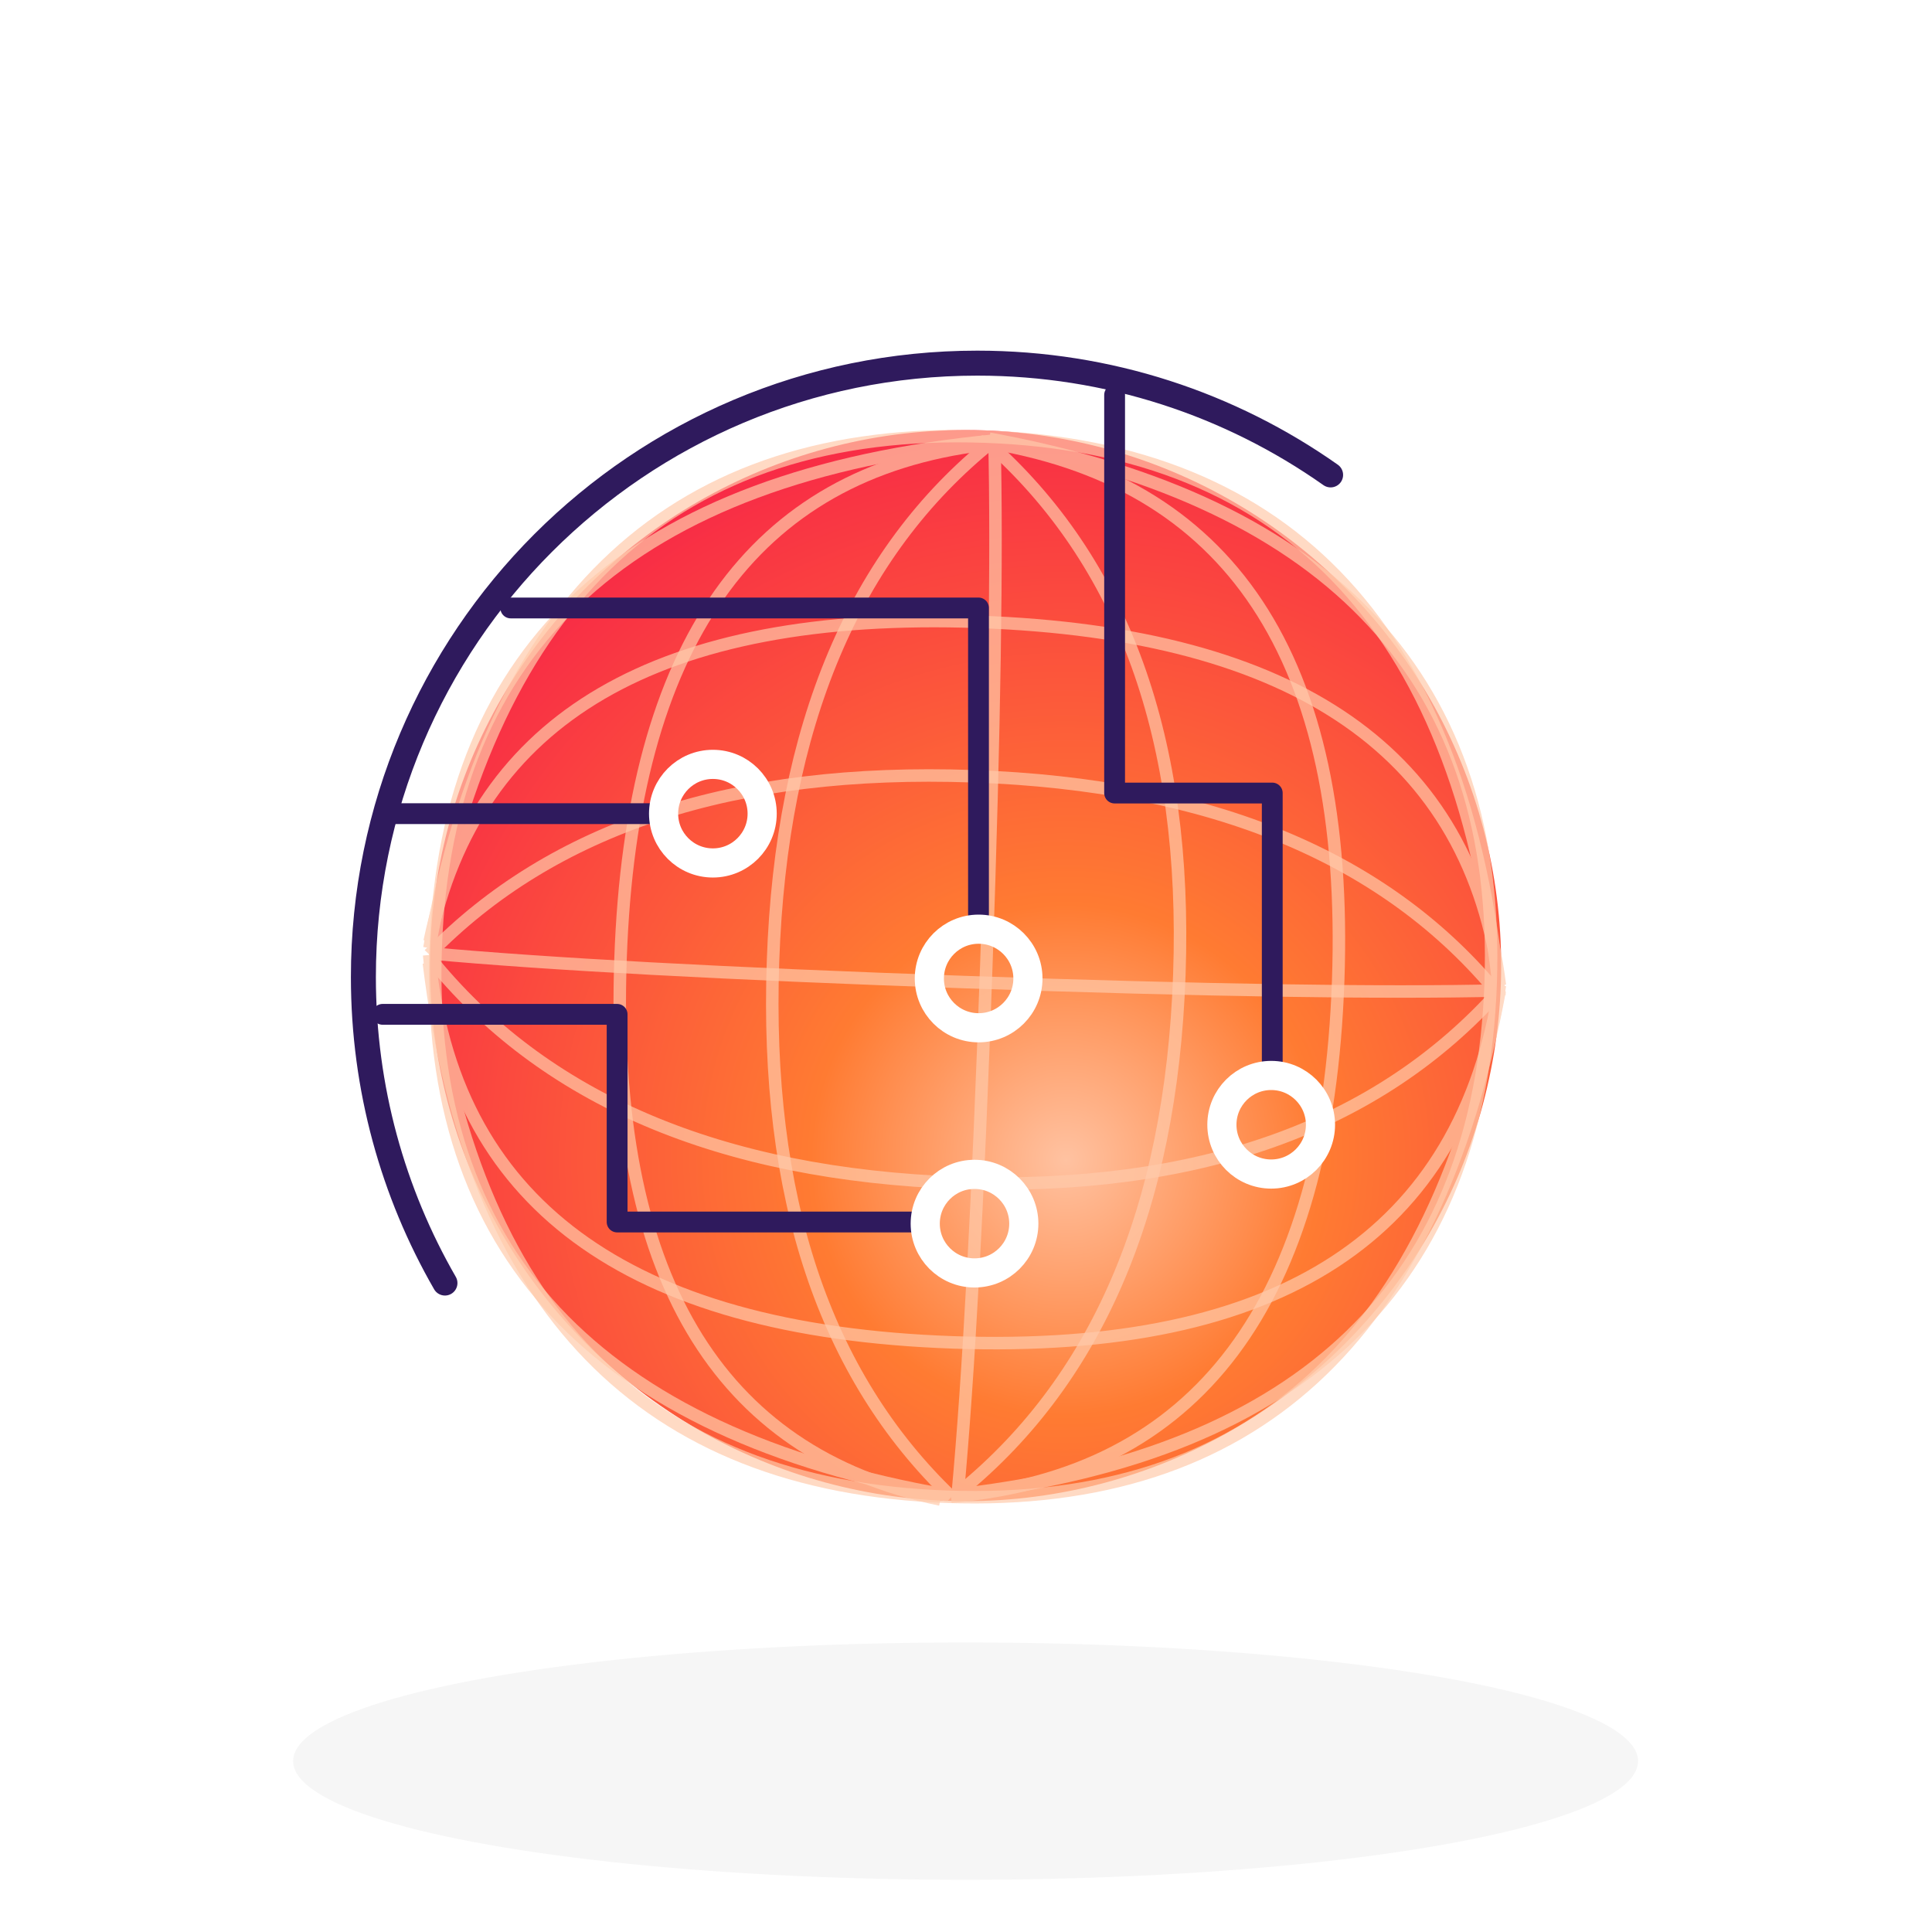 <?xml version="1.0" encoding="UTF-8"?>
<svg width="464px" height="464px" viewBox="0 0 464 464" version="1.1" xmlns="http://www.w3.org/2000/svg" xmlns:xlink="http://www.w3.org/1999/xlink">
    <title>ED57829C-2F2C-44FE-B3A5-EB38F2F83BEC</title>
    <defs>
        <radialGradient cx="67.647%" cy="39.916%" fx="67.647%" fy="39.916%" r="70.527%" id="radialGradient-1">
            <stop stop-color="#FFC2A1" offset="0%"></stop>
            <stop stop-color="#FF7B32" offset="33.601%"></stop>
            <stop stop-color="#F82A46" offset="100%"></stop>
        </radialGradient>
        <filter x="-3.7%" y="-21.1%" width="107.4%" height="142.1%" filterUnits="objectBoundingBox" id="filter-2">
            <feGaussianBlur stdDeviation="4" in="SourceGraphic"></feGaussianBlur>
        </filter>
    </defs>
    <g id="Investment-Process-page" stroke="none" stroke-width="1" fill="none" fill-rule="evenodd">
        <g id="Investment-Process---Primary-1" transform="translate(-135, -2001)">
            <g id="investment-process-content" transform="translate(137, 864.898)">
                <g id="icon-3" transform="translate(0, 1138.102)">
                    <g id="Group-25">
                        <g id="Group-18-Copy-2" transform="translate(229.904, 229.904) rotate(65) translate(-229.904, -229.904) translate(56.904, 56.904)">
                            <circle id="Oval" fill="url(#radialGradient-1)" transform="translate(173, 173) rotate(27) translate(-173, -173) " cx="173" cy="173" r="128.625"></circle>
                            <g id="Group-17" opacity="0.694" transform="translate(173.126, 173.311) rotate(27) translate(-173.126, -173.311) translate(45.738, 44.686)" stroke="#FFC9AA" stroke-width="3">
                                <path d="M127.388,0 C72.145,8.828 44.524,51.587 44.524,128.276 C44.524,204.965 71.627,247.956 125.832,257.25" id="Path-12"></path>
                                <path d="M129.862,2.04636308e-12 C43.287,11.617 -5.68434189e-14,54.375 -5.68434189e-14,128.276 C-5.68434189e-14,202.177 42.474,245.168 127.422,257.25" id="Path-12-Copy-6"></path>
                                <path d="M129.862,1.09139364e-11 C97.705,28.1 81.627,70.859 81.627,128.276 C81.627,185.693 97.403,228.685 128.956,257.25" id="Path-12-Copy"></path>
                                <path d="M131.098,2.50111043e-12 C129.449,28.1 128.625,70.859 128.625,128.276 C128.625,185.693 129.434,228.685 131.052,257.25" id="Path-12-Copy-2" transform="translate(129.862, 128.625) scale(-1, 1) translate(-129.862, -128.625) "></path>
                                <path d="M179.333,2.50111043e-12 C145.527,28.1 128.625,70.859 128.625,128.276 C128.625,185.693 145.21,228.685 178.38,257.25" id="Path-12-Copy-3" transform="translate(153.979, 128.625) scale(-1, 1) translate(-153.979, -128.625) "></path>
                                <path d="M217.673,1.11413101e-11 C157.483,6.961 127.388,49.72 127.388,128.276 C127.388,206.832 156.918,249.824 215.977,257.25" id="Path-12-Copy-4" transform="translate(172.53, 128.625) scale(-1, 1) translate(-172.53, -128.625) "></path>
                                <path d="M254.776,2.50111043e-12 C170.675,12.461 128.625,55.22 128.625,128.276 C128.625,201.333 169.885,244.324 252.407,257.25" id="Path-12-Copy-5" transform="translate(191.7, 128.625) scale(-1, 1) translate(-191.7, -128.625) "></path>
                            </g>
                            <g id="Group-17" opacity="0.694" transform="translate(173.456, 173.887) rotate(-63) translate(-173.456, -173.887) translate(46.699, 46.331)" stroke="#FFC9AA" stroke-width="3">
                                <path d="M127.323,1.573 C72.08,10.274 44.459,52.416 44.459,127.999 C44.459,203.582 71.561,245.953 125.766,255.112" id="Path-12"></path>
                                <path d="M129.862,0.474 C43.287,11.924 0,54.066 0,126.9 C0,199.735 42.474,242.106 127.422,254.014" id="Path-12-Copy-6"></path>
                                <path d="M129.313,0.833 C97.157,28.528 81.079,70.67 81.079,127.259 C81.079,183.848 96.855,226.219 128.407,254.372" id="Path-12-Copy"></path>
                                <path d="M132.31,5.68434189e-14 C130.661,27.695 129.837,69.837 129.837,126.426 C129.837,183.015 130.646,225.386 132.264,253.539" id="Path-12-Copy-2" transform="translate(131.074, 126.77) scale(-1, 1) translate(-131.074, -126.77) "></path>
                                <path d="M178.72,0.73 C144.915,28.425 128.013,70.567 128.013,127.156 C128.013,183.746 144.598,226.117 177.768,254.27" id="Path-12-Copy-3" transform="translate(153.366, 127.5) scale(-1, 1) translate(-153.366, -127.5) "></path>
                                <path d="M216.895,0.818 C156.705,7.679 126.61,49.821 126.61,127.244 C126.61,204.668 156.14,247.039 215.199,254.358" id="Path-12-Copy-4" transform="translate(171.752, 127.588) scale(-1, 1) translate(-171.752, -127.588) "></path>
                                <path d="M253.514,0.079 C170.238,12.36 128.6,54.502 128.6,126.505 C128.6,198.507 169.456,240.879 251.168,253.618" id="Path-12-Copy-5" transform="translate(191.057, 126.848) scale(-1, 1) translate(-191.057, -126.848) "></path>
                            </g>
                        </g>
                        <g id="Group-24" transform="translate(85.274, 85.214)">
                            <polyline id="Path-5" stroke="#2F1A5D" stroke-width="5" stroke-linecap="round" stroke-linejoin="round" points="35.388 58.799 147.727 58.799 147.727 132.444"></polyline>
                            <line x1="7.635" y1="108.2" x2="71.292" y2="108.2" id="Path-6" stroke="#2F1A5D" stroke-width="5" stroke-linecap="round" stroke-linejoin="round"></line>
                            <polyline id="Path-7" stroke="#2F1A5D" stroke-width="5" stroke-linecap="round" stroke-linejoin="round" points="4.616 156.395 60.936 156.395 60.936 206.266 132.423 206.266"></polyline>
                            <polyline id="Path-8" stroke="#2F1A5D" stroke-width="5" stroke-linecap="round" stroke-linejoin="round" points="180.417 7.635 180.417 103.245 218.278 103.245 218.278 167.574"></polyline>
                            <circle id="Oval-Copy-5" stroke="#FFFFFF" stroke-width="7" cx="147.761" cy="147.782" r="11.838"></circle>
                            <circle id="Oval-Copy-9" stroke="#FFFFFF" stroke-width="7" cx="83.934" cy="108.2" r="11.838"></circle>
                            <circle id="Oval-Copy-10" stroke="#FFFFFF" stroke-width="7" cx="146.772" cy="206.662" r="11.838"></circle>
                            <circle id="Oval-Copy-11" stroke="#FFFFFF" stroke-width="7" cx="218.021" cy="182.912" r="11.838"></circle>
                            <path d="M232.292,26.843 C208.298,9.932 179.032,0 147.446,0 C66.014,0 0,66.014 0,147.446 C0,174.204 7.128,199.297 19.588,220.93" id="Path" stroke="#2F1A5D" stroke-width="6" stroke-linecap="round" stroke-linejoin="round"></path>
                        </g>
                    </g>
                    <ellipse id="Oval" fill="#F6F6F6" filter="url(#filter-2)" cx="229.904" cy="420.958" rx="161.5" ry="28.5"></ellipse>
                </g>
            </g>
        </g>
    </g>
</svg>